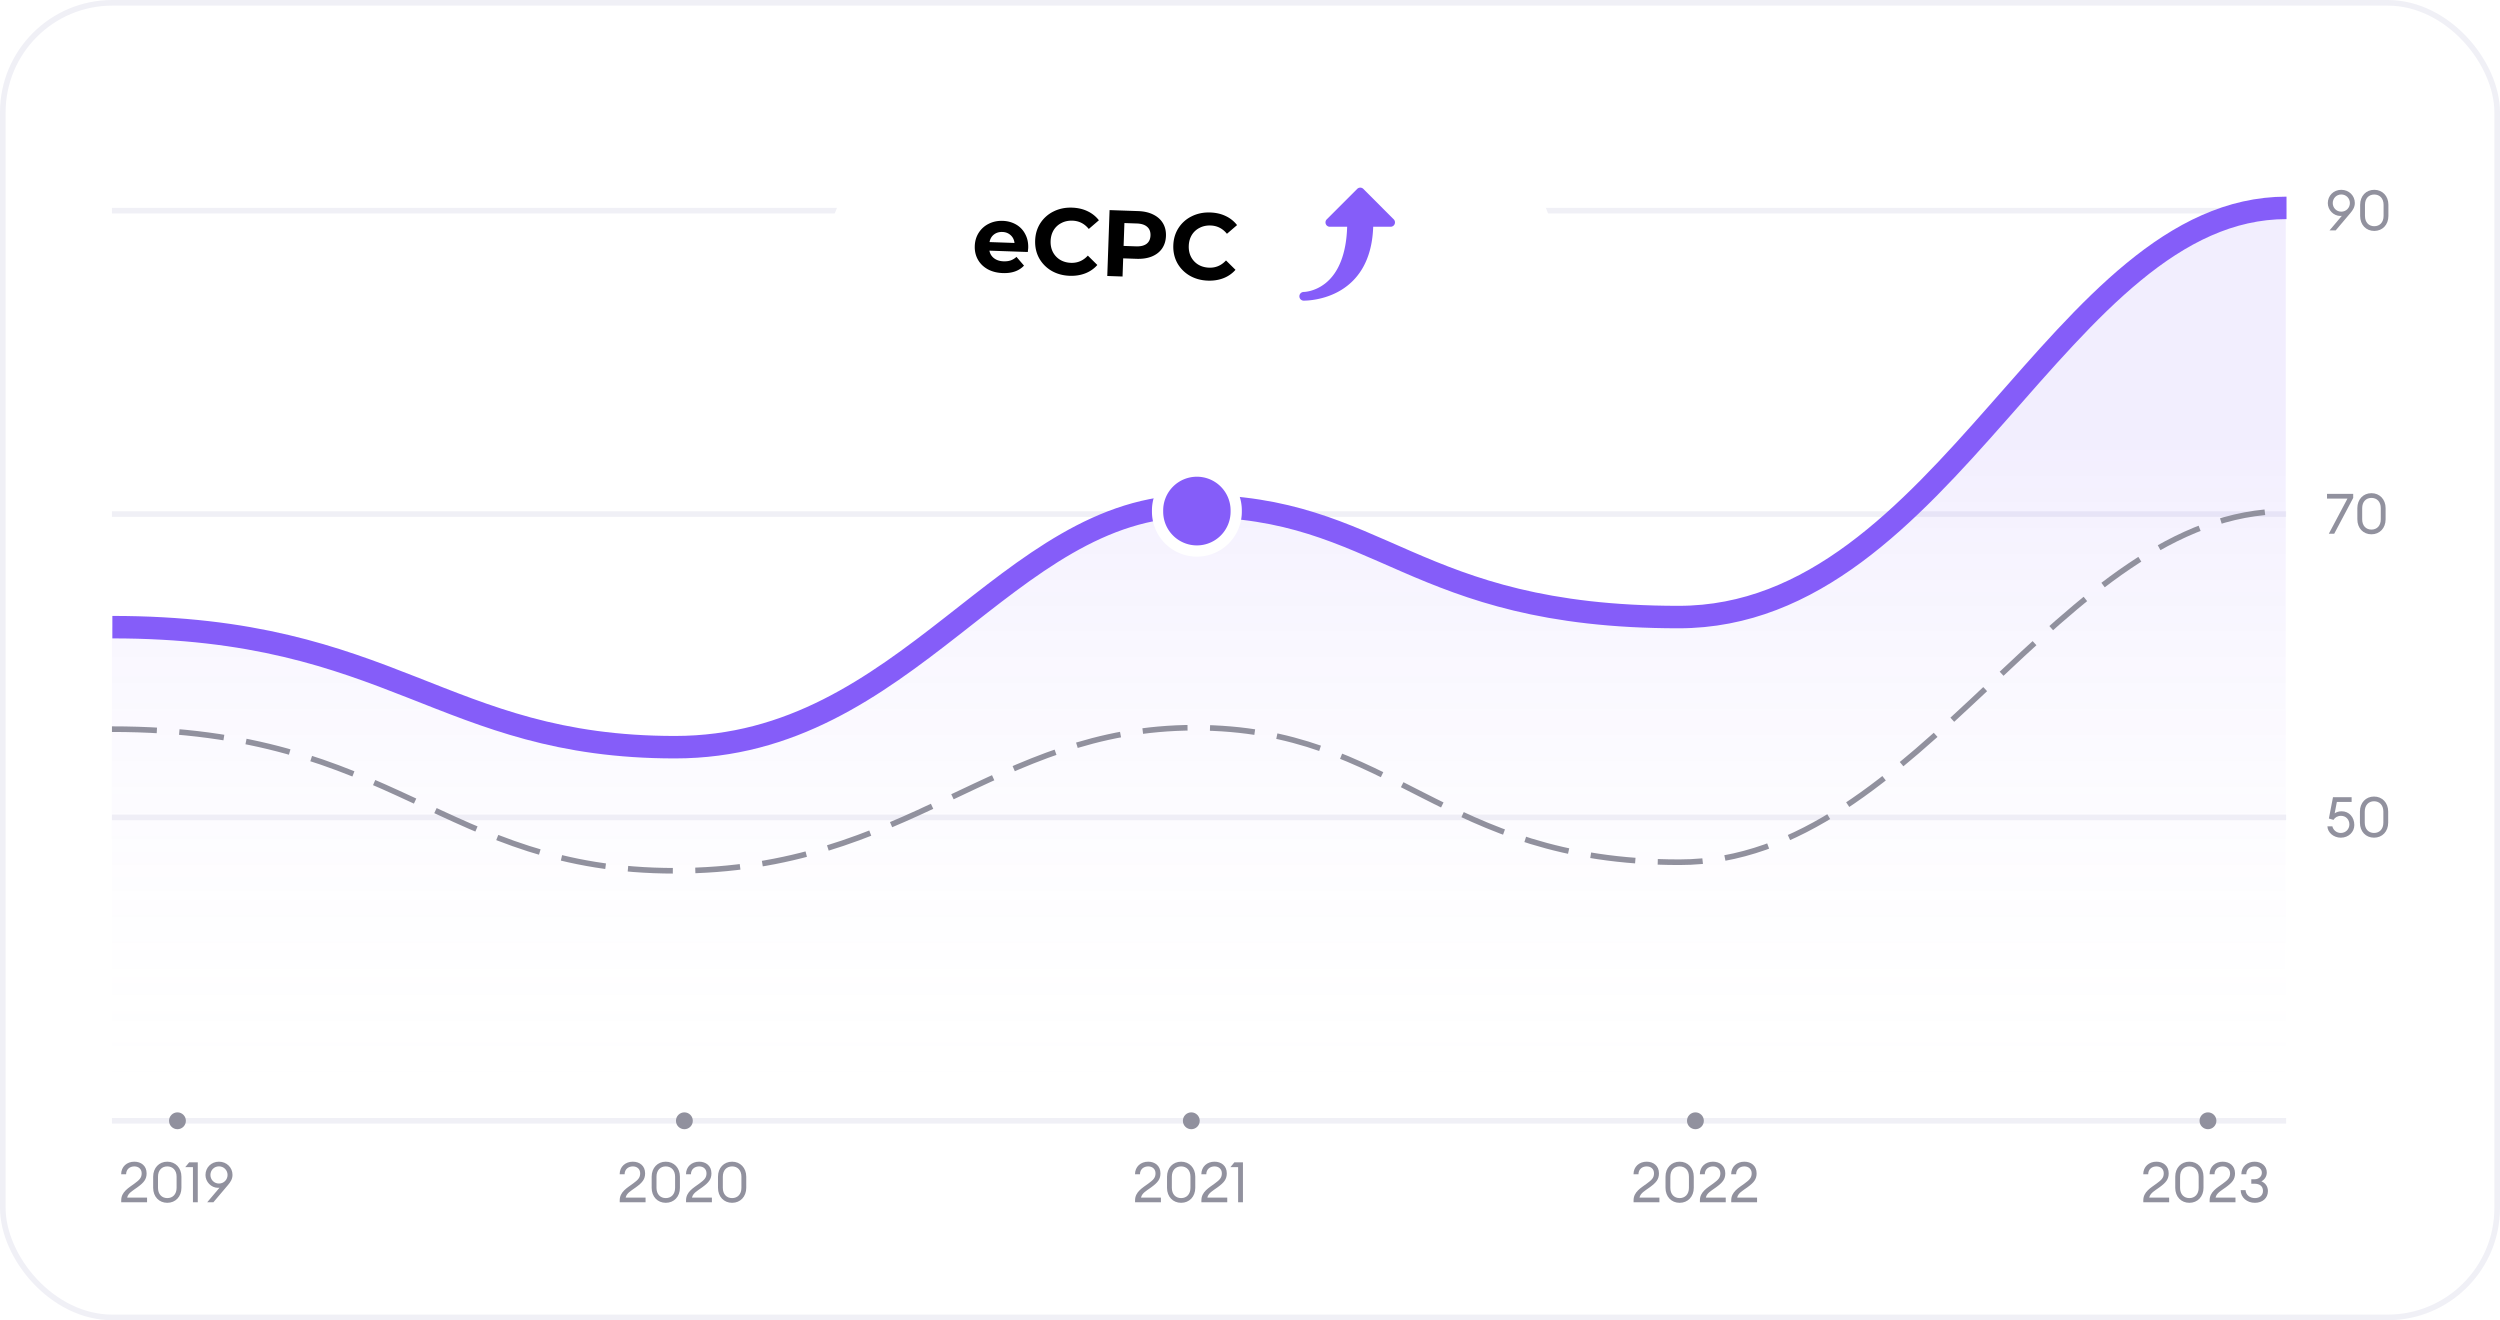 <svg width="445" height="235" viewBox="0 0 445 235" fill="none" xmlns="http://www.w3.org/2000/svg"><rect x=".5" y=".5" width="444" height="234" rx="19.5" fill="#fff"/><rect x=".5" y=".5" width="444" height="234" rx="19.5" stroke="#F0F0F6"/><path d="M414.659 41.007l2.19-2.59c-.09.02-.18.02-.28.02-1.19 0-2.22-1.05-2.22-2.28 0-1.32 1.02-2.37 2.4-2.37s2.41 1.05 2.41 2.34c0 .75-.36 1.29-.8 1.81l-2.6 3.07h-1.1zm.57-4.86c0 .84.65 1.53 1.52 1.53s1.53-.69 1.53-1.53c0-.84-.66-1.53-1.53-1.53s-1.52.69-1.52 1.53zm9.906 2.29c0 1.58-1.06 2.67-2.52 2.67s-2.51-1.09-2.51-2.67v-1.98c0-1.57 1.05-2.67 2.51-2.67 1.46 0 2.52 1.1 2.52 2.67v1.98zm-4.17 0c0 1.15.69 1.83 1.65 1.83.97 0 1.66-.68 1.66-1.83v-1.98c0-1.15-.69-1.83-1.66-1.83-.96 0-1.65.68-1.65 1.83v1.98zm-5.476 56.57h-.96l3.32-6.26h-3.64v-.84h4.66v.72l-3.38 6.38zm9.148-2.57c0 1.58-1.06 2.67-2.52 2.67s-2.51-1.09-2.51-2.67v-1.98c0-1.57 1.05-2.67 2.51-2.67 1.46 0 2.52 1.1 2.52 2.67v1.98zm-4.17 0c0 1.15.69 1.83 1.65 1.83.97 0 1.66-.68 1.66-1.83v-1.98c0-1.15-.69-1.83-1.66-1.83-.96 0-1.65.68-1.65 1.83v1.98zm-6.188 54.65h.88c.16.67.75 1.18 1.5 1.18.88 0 1.53-.68 1.53-1.52 0-.85-.61-1.53-1.49-1.53-.61 0-1.07.29-1.34.72l-.82-.24.73-3.79h3.32v.84h-2.63l-.39 2.03c.28-.21.71-.37 1.24-.37 1.33 0 2.26 1.05 2.26 2.45 0 1.25-1.03 2.25-2.41 2.25-1.28 0-2.35-.93-2.38-2.02zm10.817-.65c0 1.58-1.06 2.67-2.52 2.67s-2.51-1.09-2.51-2.67v-1.98c0-1.57 1.05-2.67 2.51-2.67 1.46 0 2.52 1.1 2.52 2.67v1.98zm-4.17 0c0 1.15.69 1.83 1.65 1.83.97 0 1.66-.68 1.66-1.83v-1.98c0-1.15-.69-1.83-1.66-1.83-.96 0-1.65.68-1.65 1.83v1.98z" fill="#91919E"/><path stroke="#F0F0F6" d="M19.928 37.5h387m-387 54h387m-387 54h387m-387 54h387"/><path d="M120.132 132.613c-41.498 0-48.877-20.925-100.204-20.925V198h386.93V36c-40.329 0-59.788 73.425-107.899 73.425-48.111 0-50.672-19.801-86.326-19.801-35.654 0-51.002 42.989-92.501 42.989z" fill="url(#paint0_linear_6123_1848)"/><path d="M20.001 111.634c50 0 58.67 21.366 100.144 21.366 41.473 0 58.991-42.947 92.445-42.947 33.454 0 38.527 19.783 86.218 19.783 47.692 0 67.888-72.835 108.193-72.835" stroke="#855DF9" stroke-width="4"/><path d="M19.928 129.79c50.63 0 58.716 25.21 100.222 25.21 41.506 0 56.857-25.467 92.518-25.467 35.66 0 43.611 23.943 86.286 23.943 42.675 0 67.637-62.476 107.974-62.476" stroke="#91919E" stroke-dasharray="8 4"/><path d="M220.045 91a6.999 6.999 0 11-13.997 0 7 7 0 1113.997 0z" fill="#855DF9" stroke="#fff" stroke-width="2"/><g filter="url(#filter0_dd_6123_1848)"><path d="M147.484 44c0-13.255 10.745-24 24-24h81.977c13.254 0 24 10.745 24 24s-10.746 24-24 24h-32.865l-8.124 7-8.123-7h-32.865c-13.255 0-24-10.745-24-24z" fill="#fff"/><path d="M220.596 67.5h-.186l-.141.121-7.797 6.72-7.797-6.72-.141-.12h-33.05c-12.979 0-23.5-10.522-23.5-23.5 0-12.98 10.521-23.5 23.5-23.5h81.977c12.978 0 23.5 10.52 23.5 23.5 0 12.978-10.522 23.5-23.5 23.5h-32.865z" stroke="url(#paint1_linear_6123_1848)"/></g><path fill="#fff" d="M173.506 31.851h77.9v23.211h-77.9z"/><path d="M183.021 44.153a43.25 43.25 0 01-.075.702l-6.828-.24a2.12 2.12 0 00.826 1.355c.447.34 1.012.522 1.694.546.47.016.886-.036 1.248-.158a3.114 3.114 0 001.047-.634l1.34 1.556c-.884.942-2.143 1.385-3.776 1.328-1.017-.036-1.911-.263-2.68-.681-.769-.43-1.353-1.004-1.754-1.722-.4-.719-.585-1.525-.553-2.419.03-.882.265-1.668.704-2.357A4.402 4.402 0 01176 39.83c.752-.377 1.581-.549 2.487-.517.883.03 1.676.248 2.379.653a4.093 4.093 0 011.62 1.701c.389.718.567 1.547.535 2.485zm-4.587-2.862c-.592-.02-1.096.13-1.51.45-.415.322-.677.771-.787 1.349l4.446.155c-.069-.572-.3-1.033-.69-1.383-.391-.36-.877-.55-1.459-.57zm11.97 7.801c-1.197-.042-2.273-.337-3.228-.885a5.99 5.99 0 01-2.206-2.241c-.515-.947-.753-2-.712-3.162.041-1.162.351-2.191.931-3.088a5.825 5.825 0 012.357-2.082c.992-.49 2.092-.715 3.299-.673 1.018.036 1.929.247 2.733.633a5.51 5.51 0 012.026 1.614l-1.801 1.547c-.762-.943-1.73-1.436-2.904-1.477-.727-.025-1.382.114-1.963.418a3.394 3.394 0 00-1.389 1.277c-.333.559-.512 1.2-.538 1.927-.025.726.109 1.38.402 1.96a3.52 3.52 0 001.295 1.387c.56.333 1.203.512 1.93.538 1.174.04 2.175-.388 3.001-1.288l1.689 1.67a5.443 5.443 0 01-2.135 1.485c-.84.329-1.769.475-2.787.44zm12.185-11.518c1.04.036 1.934.24 2.683.614.759.373 1.335.885 1.726 1.536.392.651.572 1.413.542 2.284-.03.86-.264 1.607-.7 2.24-.436.622-1.046 1.093-1.83 1.412-.772.309-1.679.445-2.719.409l-2.365-.083-.113 3.233-2.718-.095.41-11.728 5.084.178zm-.371 6.278c.816.028 1.443-.123 1.88-.455.438-.342.668-.838.69-1.485.023-.66-.171-1.17-.584-1.53-.413-.373-1.027-.573-1.844-.602l-2.214-.078-.143 4.072 2.215.078zm12.777 6.1c-1.196-.042-2.272-.337-3.227-.885a5.975 5.975 0 01-2.206-2.24c-.516-.947-.753-2.001-.713-3.163.041-1.162.351-2.19.932-3.088a5.812 5.812 0 012.357-2.081c.991-.491 2.091-.715 3.299-.673 1.018.035 1.928.246 2.732.632a5.513 5.513 0 012.027 1.614l-1.801 1.548c-.762-.944-1.731-1.436-2.905-1.477-.727-.026-1.381.114-1.963.418a3.397 3.397 0 00-1.388 1.276c-.334.559-.513 1.201-.538 1.927-.026.727.108 1.38.401 1.96a3.523 3.523 0 001.296 1.388c.559.333 1.202.512 1.929.537 1.175.041 2.175-.388 3.002-1.287l1.688 1.67a5.443 5.443 0 01-2.135 1.485c-.84.328-1.769.475-2.787.439z" fill="#000"/><path d="M232.064 51.968c.019 0 1.884-.017 3.78-1.483 2.456-1.897 3.813-5.387 3.949-10.122h-3.082a.773.773 0 01-.546-1.321l5.416-5.416a.771.771 0 011.093 0l5.408 5.416a.774.774 0 01-.547 1.32h-3.105c-.424 12.778-11.126 13.154-12.367 13.154a.773.773 0 01.001-1.547z" fill="#855DF9"/><circle cx="31.587" cy="199.5" r="1.5" fill="#91919E"/><path d="M26.177 213.17v.83h-4.6v-.34c0-1.52 1.33-2.22 2.38-3 .82-.61 1.26-.98 1.26-1.81 0-.74-.53-1.23-1.3-1.23-.78 0-1.46.48-1.47 1.4h-.88c0-1.36 1.03-2.24 2.34-2.24 1.18 0 2.19.7 2.19 2.08 0 1.04-.48 1.64-1.64 2.48-.82.6-1.65 1.01-1.82 1.83h3.54zm6.116-1.74c0 1.58-1.06 2.67-2.52 2.67s-2.51-1.09-2.51-2.67v-1.98c0-1.57 1.05-2.67 2.51-2.67 1.46 0 2.52 1.1 2.52 2.67v1.98zm-4.17 0c0 1.15.69 1.83 1.65 1.83.97 0 1.66-.68 1.66-1.83v-1.98c0-1.15-.69-1.83-1.66-1.83-.96 0-1.65.68-1.65 1.83v1.98zm6.22 2.57v-6.25h-1.37l.7-.85h1.53v7.1h-.86zm2.542 0l2.19-2.59c-.09.02-.18.02-.28.02-1.19 0-2.22-1.05-2.22-2.28 0-1.32 1.02-2.37 2.4-2.37s2.41 1.05 2.41 2.34c0 .75-.36 1.29-.8 1.81l-2.6 3.07h-1.1zm.57-4.86c0 .84.65 1.53 1.52 1.53s1.53-.69 1.53-1.53c0-.84-.66-1.53-1.53-1.53s-1.52.69-1.52 1.53z" fill="#91919E"/><circle cx="121.82" cy="199.5" r="1.5" fill="#91919E"/><path d="M114.91 213.17v.83h-4.6v-.34c0-1.52 1.33-2.22 2.38-3 .82-.61 1.26-.98 1.26-1.81 0-.74-.53-1.23-1.3-1.23-.78 0-1.46.48-1.47 1.4h-.88c0-1.36 1.03-2.24 2.34-2.24 1.18 0 2.19.7 2.19 2.08 0 1.04-.48 1.64-1.64 2.48-.82.6-1.65 1.01-1.82 1.83h3.54zm6.116-1.74c0 1.58-1.06 2.67-2.52 2.67s-2.51-1.09-2.51-2.67v-1.98c0-1.57 1.05-2.67 2.51-2.67 1.46 0 2.52 1.1 2.52 2.67v1.98zm-4.17 0c0 1.15.69 1.83 1.65 1.83.97 0 1.66-.68 1.66-1.83v-1.98c0-1.15-.69-1.83-1.66-1.83-.96 0-1.65.68-1.65 1.83v1.98zm9.86 1.74v.83h-4.6v-.34c0-1.52 1.33-2.22 2.38-3 .82-.61 1.26-.98 1.26-1.81 0-.74-.53-1.23-1.3-1.23-.78 0-1.46.48-1.47 1.4h-.88c0-1.36 1.03-2.24 2.34-2.24 1.18 0 2.19.7 2.19 2.08 0 1.04-.48 1.64-1.64 2.48-.82.6-1.65 1.01-1.82 1.83h3.54zm6.116-1.74c0 1.58-1.06 2.67-2.52 2.67s-2.51-1.09-2.51-2.67v-1.98c0-1.57 1.05-2.67 2.51-2.67 1.46 0 2.52 1.1 2.52 2.67v1.98zm-4.17 0c0 1.15.69 1.83 1.65 1.83.97 0 1.66-.68 1.66-1.83v-1.98c0-1.15-.69-1.83-1.66-1.83-.96 0-1.65.68-1.65 1.83v1.98z" fill="#91919E"/><circle cx="212.052" cy="199.5" r="1.5" fill="#91919E"/><path d="M206.642 213.17v.83h-4.6v-.34c0-1.52 1.33-2.22 2.38-3 .82-.61 1.26-.98 1.26-1.81 0-.74-.53-1.23-1.3-1.23-.78 0-1.46.48-1.47 1.4h-.88c0-1.36 1.03-2.24 2.34-2.24 1.18 0 2.19.7 2.19 2.08 0 1.04-.48 1.64-1.64 2.48-.82.6-1.65 1.01-1.82 1.83h3.54zm6.117-1.74c0 1.58-1.06 2.67-2.52 2.67s-2.51-1.09-2.51-2.67v-1.98c0-1.57 1.05-2.67 2.51-2.67 1.46 0 2.52 1.1 2.52 2.67v1.98zm-4.17 0c0 1.15.69 1.83 1.65 1.83.97 0 1.66-.68 1.66-1.83v-1.98c0-1.15-.69-1.83-1.66-1.83-.96 0-1.65.68-1.65 1.83v1.98zm9.86 1.74v.83h-4.6v-.34c0-1.52 1.33-2.22 2.38-3 .82-.61 1.26-.98 1.26-1.81 0-.74-.53-1.23-1.3-1.23-.78 0-1.46.48-1.47 1.4h-.88c0-1.36 1.03-2.24 2.34-2.24 1.18 0 2.19.7 2.19 2.08 0 1.04-.48 1.64-1.64 2.48-.82.6-1.65 1.01-1.82 1.83h3.54zm1.936.83v-6.25h-1.37l.7-.85h1.53v7.1h-.86z" fill="#91919E"/><circle cx="301.785" cy="199.5" r="1.5" fill="#91919E"/><path d="M295.375 213.17v.83h-4.6v-.34c0-1.52 1.33-2.22 2.38-3 .82-.61 1.26-.98 1.26-1.81 0-.74-.53-1.23-1.3-1.23-.78 0-1.46.48-1.47 1.4h-.88c0-1.36 1.03-2.24 2.34-2.24 1.18 0 2.19.7 2.19 2.08 0 1.04-.48 1.64-1.64 2.48-.82.6-1.65 1.01-1.82 1.83h3.54zm6.116-1.74c0 1.58-1.06 2.67-2.52 2.67s-2.51-1.09-2.51-2.67v-1.98c0-1.57 1.05-2.67 2.51-2.67 1.46 0 2.52 1.1 2.52 2.67v1.98zm-4.17 0c0 1.15.69 1.83 1.65 1.83.97 0 1.66-.68 1.66-1.83v-1.98c0-1.15-.69-1.83-1.66-1.83-.96 0-1.65.68-1.65 1.83v1.98zm9.861 1.74v.83h-4.6v-.34c0-1.52 1.33-2.22 2.38-3 .82-.61 1.26-.98 1.26-1.81 0-.74-.53-1.23-1.3-1.23-.78 0-1.46.48-1.47 1.4h-.88c0-1.36 1.03-2.24 2.34-2.24 1.18 0 2.19.7 2.19 2.08 0 1.04-.48 1.64-1.64 2.48-.82.6-1.65 1.01-1.82 1.83h3.54zm5.576 0v.83h-4.6v-.34c0-1.52 1.33-2.22 2.38-3 .82-.61 1.26-.98 1.26-1.81 0-.74-.53-1.23-1.3-1.23-.78 0-1.46.48-1.47 1.4h-.88c0-1.36 1.03-2.24 2.34-2.24 1.18 0 2.19.7 2.19 2.08 0 1.04-.48 1.64-1.64 2.48-.82.6-1.65 1.01-1.82 1.83h3.54z" fill="#91919E"/><circle cx="393.018" cy="199.5" r="1.5" fill="#91919E"/><path d="M386.108 213.17v.83h-4.6v-.34c0-1.52 1.33-2.22 2.38-3 .82-.61 1.26-.98 1.26-1.81 0-.74-.53-1.23-1.3-1.23-.78 0-1.46.48-1.47 1.4h-.88c0-1.36 1.03-2.24 2.34-2.24 1.18 0 2.19.7 2.19 2.08 0 1.04-.48 1.64-1.64 2.48-.82.6-1.65 1.01-1.82 1.83h3.54zm6.116-1.74c0 1.58-1.06 2.67-2.52 2.67s-2.51-1.09-2.51-2.67v-1.98c0-1.57 1.05-2.67 2.51-2.67 1.46 0 2.52 1.1 2.52 2.67v1.98zm-4.17 0c0 1.15.69 1.83 1.65 1.83.97 0 1.66-.68 1.66-1.83v-1.98c0-1.15-.69-1.83-1.66-1.83-.96 0-1.65.68-1.65 1.83v1.98zm9.86 1.74v.83h-4.6v-.34c0-1.52 1.33-2.22 2.38-3 .82-.61 1.26-.98 1.26-1.81 0-.74-.53-1.23-1.3-1.23-.78 0-1.46.48-1.47 1.4h-.88c0-1.36 1.03-2.24 2.34-2.24 1.18 0 2.19.7 2.19 2.08 0 1.04-.48 1.64-1.64 2.48-.82.6-1.65 1.01-1.82 1.83h3.54zm5.777-1.16c0 1.25-.96 2.09-2.32 2.09-1.42 0-2.52-.95-2.53-2.26h.87c.05.86.78 1.42 1.66 1.42.79 0 1.44-.45 1.44-1.28 0-.88-.63-1.28-1.55-1.28h-.53v-.79h.57c.74 0 1.3-.48 1.31-1.15.01-.68-.57-1.14-1.28-1.14-.81 0-1.48.47-1.49 1.4h-.88c0-1.38 1.07-2.24 2.37-2.24 1.2 0 2.17.76 2.16 1.95-.01.69-.42 1.27-.96 1.55.72.29 1.16.92 1.16 1.73z" fill="#91919E"/><defs><linearGradient id="paint0_linear_6123_1848" x1="183" y1="80.065" x2="183" y2="197.815" gradientUnits="userSpaceOnUse"><stop stop-color="#855DF9" stop-opacity=".1"/><stop offset="1" stop-color="#fff" stop-opacity="0"/></linearGradient><linearGradient id="paint1_linear_6123_1848" x1="253.956" y1="20" x2="223.688" y2="80.602" gradientUnits="userSpaceOnUse"><stop offset=".016" stop-color="#fff" stop-opacity=".1"/><stop offset="1" stop-color="#fff" stop-opacity=".03"/></linearGradient><filter id="filter0_dd_6123_1848" x="134.153" y="8.973" width="155.977" height="81" filterUnits="userSpaceOnUse" color-interpolation-filters="sRGB"><feFlood flood-opacity="0" result="BackgroundImageFix"/><feColorMatrix in="SourceAlpha" values="0 0 0 0 0 0 0 0 0 0 0 0 0 0 0 0 0 0 127 0" result="hardAlpha"/><feOffset dx="-.069" dy=".413"/><feGaussianBlur stdDeviation="1.056"/><feColorMatrix values="0 0 0 0 0.471 0 0 0 0 0.533 0 0 0 0 0.71 0 0 0 0.05 0"/><feBlend in2="BackgroundImageFix" result="effect1_dropShadow_6123_1848"/><feColorMatrix in="SourceAlpha" values="0 0 0 0 0 0 0 0 0 0 0 0 0 0 0 0 0 0 127 0" result="hardAlpha"/><feOffset dx="-.331" dy="1.972"/><feGaussianBlur stdDeviation="6.5"/><feColorMatrix values="0 0 0 0 0.471 0 0 0 0 0.533 0 0 0 0 0.71 0 0 0 0.1 0"/><feBlend in2="effect1_dropShadow_6123_1848" result="effect2_dropShadow_6123_1848"/><feBlend in="SourceGraphic" in2="effect2_dropShadow_6123_1848" result="shape"/></filter></defs></svg>
